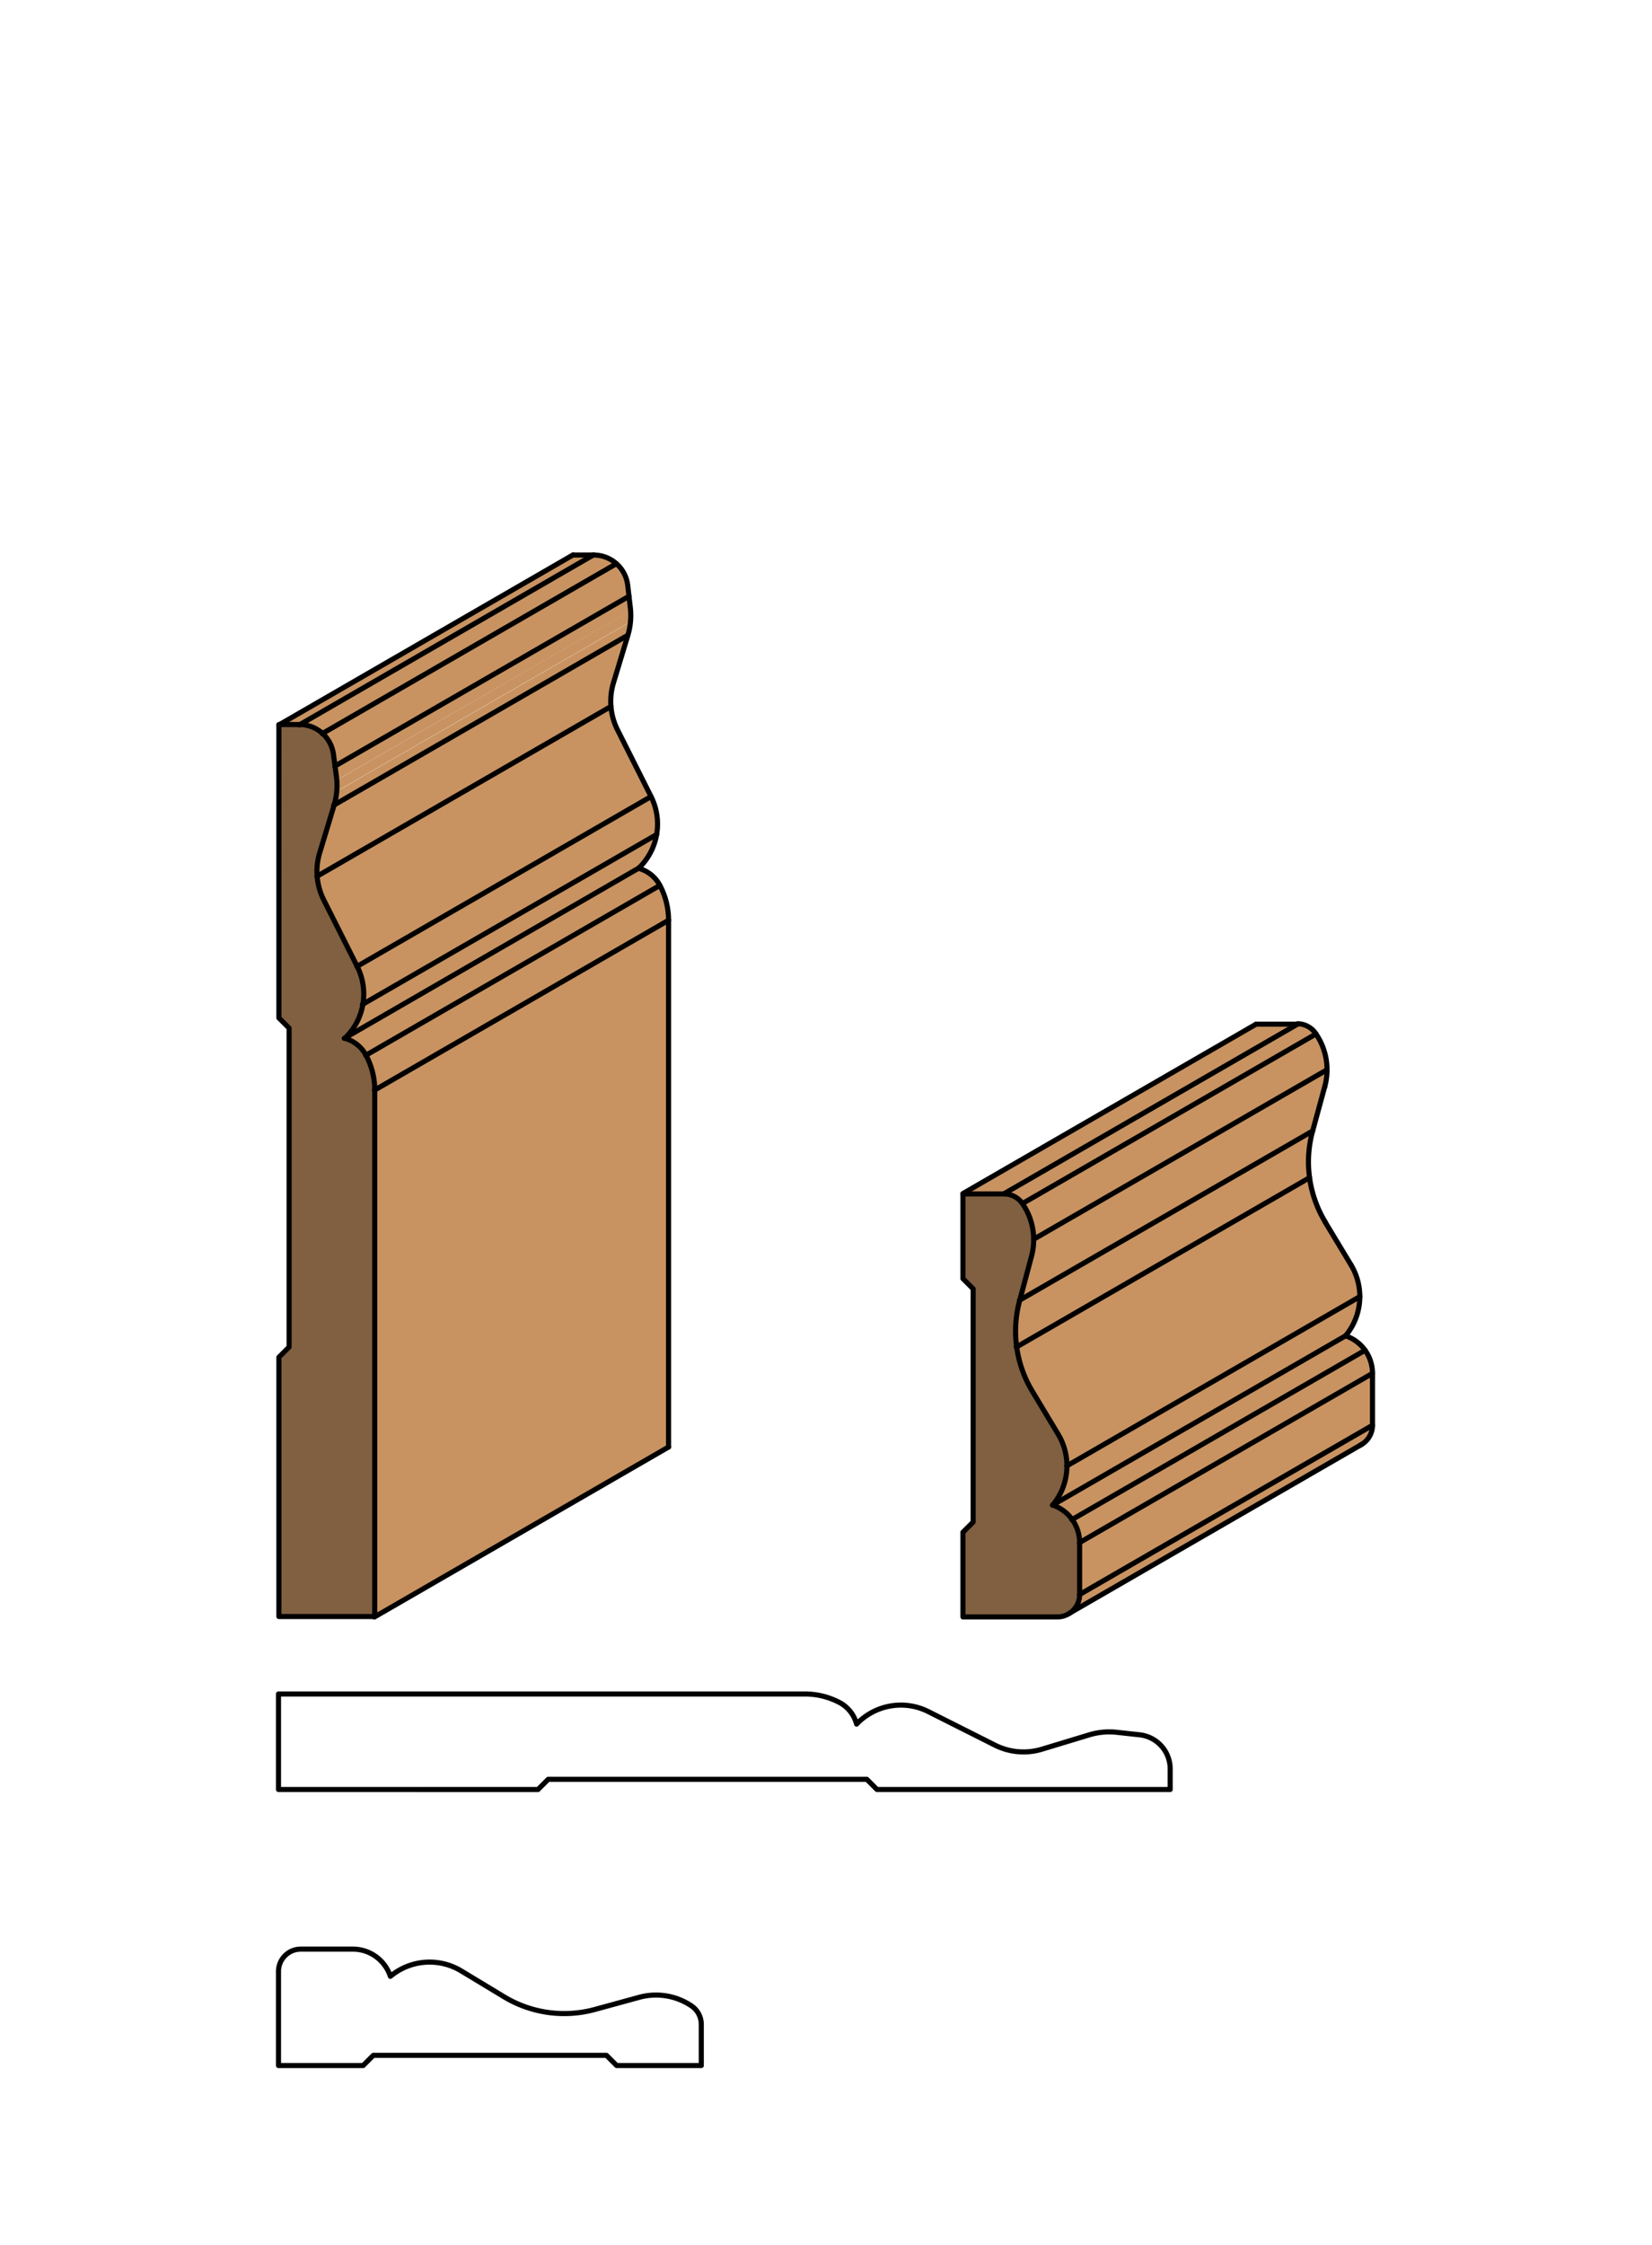 <svg xmlns="http://www.w3.org/2000/svg" viewBox="0 0 162 220"><defs><style>.cls-1{fill:#fff;}.cls-2{fill:#c89361;}.cls-3{fill:#806040;}.cls-4{fill:none;stroke:#000;stroke-linecap:round;stroke-linejoin:round;stroke-width:0.5px;}</style></defs><title>Base-SM-55andCase-SM-54</title><g id="white_box" data-name="white box"><rect class="cls-1" width="162" height="220"/></g><g id="Layer_1" data-name="Layer 1"><polygon class="cls-2" points="36.71 106.84 65.56 90.19 65.56 141.8 36.71 158.46 36.71 106.84"/><path class="cls-2" d="M33,76.46v-.31l-.15-1L61.71,58.47l.13,1.07q0,.15,0,.31Z"/><polygon class="cls-2" points="29.35 71.04 27.35 71.04 56.19 54.38 58.19 54.38 29.35 71.04"/><path class="cls-2" d="M31.57,71.89A3.36,3.36,0,0,0,29.32,71L58.19,54.38a3.36,3.36,0,0,1,2.25.85Z"/><path class="cls-2" d="M32.84,75.12l-.13-1.07a3.36,3.36,0,0,0-1.14-2.16L60.44,55.24a3.36,3.36,0,0,1,1.11,2.13l.13,1.07Z"/><path class="cls-2" d="M33,77.55a6.75,6.75,0,0,0,0-1.08L61.86,59.82a6.79,6.79,0,0,1,0,1.08Z"/><path class="cls-2" d="M32.72,78.91A6.75,6.75,0,0,0,33,77.57L61.86,60.92a6.77,6.77,0,0,1-.27,1.34Z"/><path class="cls-2" d="M31.07,85.86a6.25,6.25,0,0,1,.25-2.35l1.4-4.62L61.59,62.24l-1.4,4.62a6.25,6.25,0,0,0-.25,2.35Z"/><path class="cls-2" d="M35,94.71l-3.3-6.56A6.25,6.25,0,0,1,31,85.88L59.91,69.23a6.24,6.24,0,0,0,.67,2.27l3.3,6.56Z"/><path class="cls-2" d="M33.76,101.75a6,6,0,0,0,1.79-3.31L64.42,81.79a6,6,0,0,1-1.79,3.31Z"/><path class="cls-2" d="M35.55,98.43A6,6,0,0,0,35,94.71L63.88,78.06a6,6,0,0,1,.54,3.72Z"/><path class="cls-2" d="M35.86,103.42a3.36,3.36,0,0,0-2.09-1.67L62.64,85.1a3.36,3.36,0,0,1,2.09,1.67Z"/><path class="cls-2" d="M36.71,106.84a7.28,7.28,0,0,0-.85-3.42L64.73,86.77a7.28,7.28,0,0,1,.85,3.42Z"/><path class="cls-3" d="M36.71,158.46h-9.4V133.05l1-1V100.79l-1-1V71h2a3.36,3.36,0,0,1,3.36,3l.25,2.14a6.77,6.77,0,0,1-.25,2.76l-1.4,4.62a6.24,6.24,0,0,0,.4,4.62L35,94.72a6,6,0,0,1-1.24,7,3.36,3.36,0,0,1,2.09,1.67,7.28,7.28,0,0,1,.85,3.42Z"/><path class="cls-4" d="M32.71,74a3.36,3.36,0,0,0-3.36-3h-2V99.75l1,1V132l-1,1v25.41h9.4V106.84a7.28,7.28,0,0,0-.85-3.42,3.36,3.36,0,0,0-2.09-1.67,6,6,0,0,0,1.24-7l-3.3-6.56a6.24,6.24,0,0,1-.4-4.62l1.4-4.62A6.77,6.77,0,0,0,33,76.16Z"/><line class="cls-4" x1="36.71" y1="158.46" x2="65.56" y2="141.8"/><path class="cls-4" d="M65.56,141.8V90.18a7.28,7.28,0,0,0-.85-3.42,3.36,3.36,0,0,0-2.09-1.67,6,6,0,0,0,1.24-7l-3.3-6.56a6.24,6.24,0,0,1-.4-4.62l1.4-4.62a6.76,6.76,0,0,0,.25-2.76l-.25-2.14a3.36,3.36,0,0,0-3.36-3h-2"/><line class="cls-4" x1="27.35" y1="71.04" x2="56.19" y2="54.38"/><line class="cls-4" x1="29.35" y1="71.04" x2="58.19" y2="54.38"/><line class="cls-4" x1="31.6" y1="71.89" x2="60.44" y2="55.24"/><line class="cls-4" x1="32.83" y1="75.08" x2="61.68" y2="58.43"/><line class="cls-4" x1="32.72" y1="78.91" x2="61.55" y2="62.26"/><line class="cls-4" x1="31.07" y1="85.88" x2="59.91" y2="69.23"/><line class="cls-4" x1="35" y1="94.71" x2="63.84" y2="78.06"/><line class="cls-4" x1="33.76" y1="101.75" x2="62.6" y2="85.09"/><line class="cls-4" x1="35.54" y1="98.43" x2="64.39" y2="81.78"/><line class="cls-4" x1="35.86" y1="103.42" x2="64.7" y2="86.77"/><line class="cls-4" x1="36.71" y1="106.84" x2="65.56" y2="90.18"/><path class="cls-4" d="M111.75,170a3.36,3.36,0,0,1,3,3.36v2H86l-1-1H53.76l-1,1H27.31V166H78.93a7.28,7.28,0,0,1,3.42.85A3.36,3.36,0,0,1,84,168.95a6,6,0,0,1,7-1.24l6.56,3.3a6.24,6.24,0,0,0,4.62.4l4.62-1.4a6.76,6.76,0,0,1,2.76-.25Z"/><polygon class="cls-2" points="123.18 100.36 127.24 100.36 98.49 116.96 94.43 116.96 123.18 100.36"/><polygon class="cls-2" points="105.84 156.27 105.84 151.18 134.59 134.58 134.59 139.67 105.84 156.27"/><path class="cls-2" d="M105.84,151.18a3.88,3.88,0,0,0-.73-2.27l28.75-16.6a3.88,3.88,0,0,1,.73,2.27Z"/><path class="cls-2" d="M105.11,148.92a3.88,3.88,0,0,0-1.91-1.41l28.75-16.6a3.88,3.88,0,0,1,1.91,1.41Z"/><path class="cls-2" d="M103.2,147.5a6,6,0,0,0,1.41-3.85l28.75-16.6a6,6,0,0,1-1.41,3.85Z"/><path class="cls-2" d="M133.35,127.06l-28.75,16.6a6,6,0,0,0-.85-3.08l-2.55-4.24A11.41,11.41,0,0,1,99.66,132l28.75-16.6a11.41,11.41,0,0,0,1.53,4.33L132.5,124A6,6,0,0,1,133.35,127.06Z"/><path class="cls-2" d="M99.66,132a11.41,11.41,0,0,1,.3-4.58l28.75-16.6a11.41,11.41,0,0,0-.3,4.58Z"/><path class="cls-2" d="M100,127.42l1.19-4.35a6.22,6.22,0,0,0,.22-1.65l28.75-16.6a6.22,6.22,0,0,1-.22,1.65l-1.19,4.35Z"/><path class="cls-2" d="M101.38,121.43a6.23,6.23,0,0,0-1.08-3.51l28.75-16.6a6.23,6.23,0,0,1,1.08,3.51Z"/><path class="cls-2" d="M100.3,117.92a2.19,2.19,0,0,0-1.81-1l28.75-16.6a2.19,2.19,0,0,1,1.81,1Z"/><path class="cls-2" d="M104.82,158.12a2.19,2.19,0,0,0,1-1.85l28.75-16.6a2.19,2.19,0,0,1-1,1.85Z"/><path class="cls-3" d="M95.47,137.71V126.3l-1-1V117h4.06a2.19,2.19,0,0,1,1.81,1,6.22,6.22,0,0,1,.86,5.16L100,127.42a11.41,11.41,0,0,0,1.23,8.91l2.55,4.24a6,6,0,0,1-.55,6.92,3.88,3.88,0,0,1,2.64,3.68v5.09a2.19,2.19,0,0,1-2.19,2.19H94.43v-8.3l1-1Z"/><path class="cls-4" d="M101.16,123.08,100,127.42a11.41,11.41,0,0,0,1.23,8.91l2.55,4.24a6,6,0,0,1-.55,6.92,3.88,3.88,0,0,1,2.64,3.68v5.09a2.19,2.19,0,0,1-2.19,2.19H94.43v-8.3l1-1V126.3l-1-1V117h4.06a2.19,2.19,0,0,1,1.81,1A6.22,6.22,0,0,1,101.16,123.08Z"/><line class="cls-4" x1="105.84" y1="156.27" x2="134.59" y2="139.67"/><line class="cls-4" x1="134.59" y1="139.67" x2="134.59" y2="134.58"/><path class="cls-4" d="M133.41,141.61a2.19,2.19,0,0,0,1.18-1.94"/><path class="cls-4" d="M134.59,134.58a3.88,3.88,0,0,0-2.64-3.68"/><path class="cls-4" d="M128.72,110.83a11.41,11.41,0,0,0,1.23,8.91"/><line class="cls-4" x1="132.5" y1="123.98" x2="129.94" y2="119.74"/><path class="cls-4" d="M129.91,106.48a6.23,6.23,0,0,0-.86-5.16"/><line class="cls-4" x1="128.72" y1="110.83" x2="129.91" y2="106.48"/><path class="cls-4" d="M129.05,101.32a2.19,2.19,0,0,0-1.81-1"/><line class="cls-4" x1="127.24" y1="100.36" x2="123.18" y2="100.36"/><path class="cls-4" d="M131.95,130.9a6,6,0,0,0,.55-6.92"/><line class="cls-4" x1="104.82" y1="158.12" x2="133.57" y2="141.52"/><line class="cls-4" x1="105.84" y1="151.18" x2="134.59" y2="134.58"/><line class="cls-4" x1="105.11" y1="148.92" x2="133.86" y2="132.32"/><line class="cls-4" x1="103.2" y1="147.5" x2="131.95" y2="130.9"/><line class="cls-4" x1="104.6" y1="143.66" x2="133.35" y2="127.06"/><line class="cls-4" x1="99.66" y1="132.01" x2="128.41" y2="115.41"/><line class="cls-4" x1="99.97" y1="127.42" x2="128.72" y2="110.83"/><line class="cls-4" x1="101.38" y1="121.43" x2="130.13" y2="104.83"/><line class="cls-4" x1="100.3" y1="117.92" x2="129.05" y2="101.32"/><line class="cls-4" x1="98.49" y1="116.96" x2="127.24" y2="100.36"/><line class="cls-4" x1="94.43" y1="116.96" x2="123.18" y2="100.36"/><path class="cls-4" d="M62.7,195.72l-4.35,1.19a11.41,11.41,0,0,1-8.91-1.23l-4.24-2.56a6,6,0,0,0-6.92.55A3.88,3.88,0,0,0,34.59,191H29.5a2.19,2.19,0,0,0-2.19,2.19v9.22h8.3l1-1H59.47l1,1h8.3v-4.06a2.19,2.19,0,0,0-1-1.81A6.22,6.22,0,0,0,62.7,195.72Z"/></g></svg>